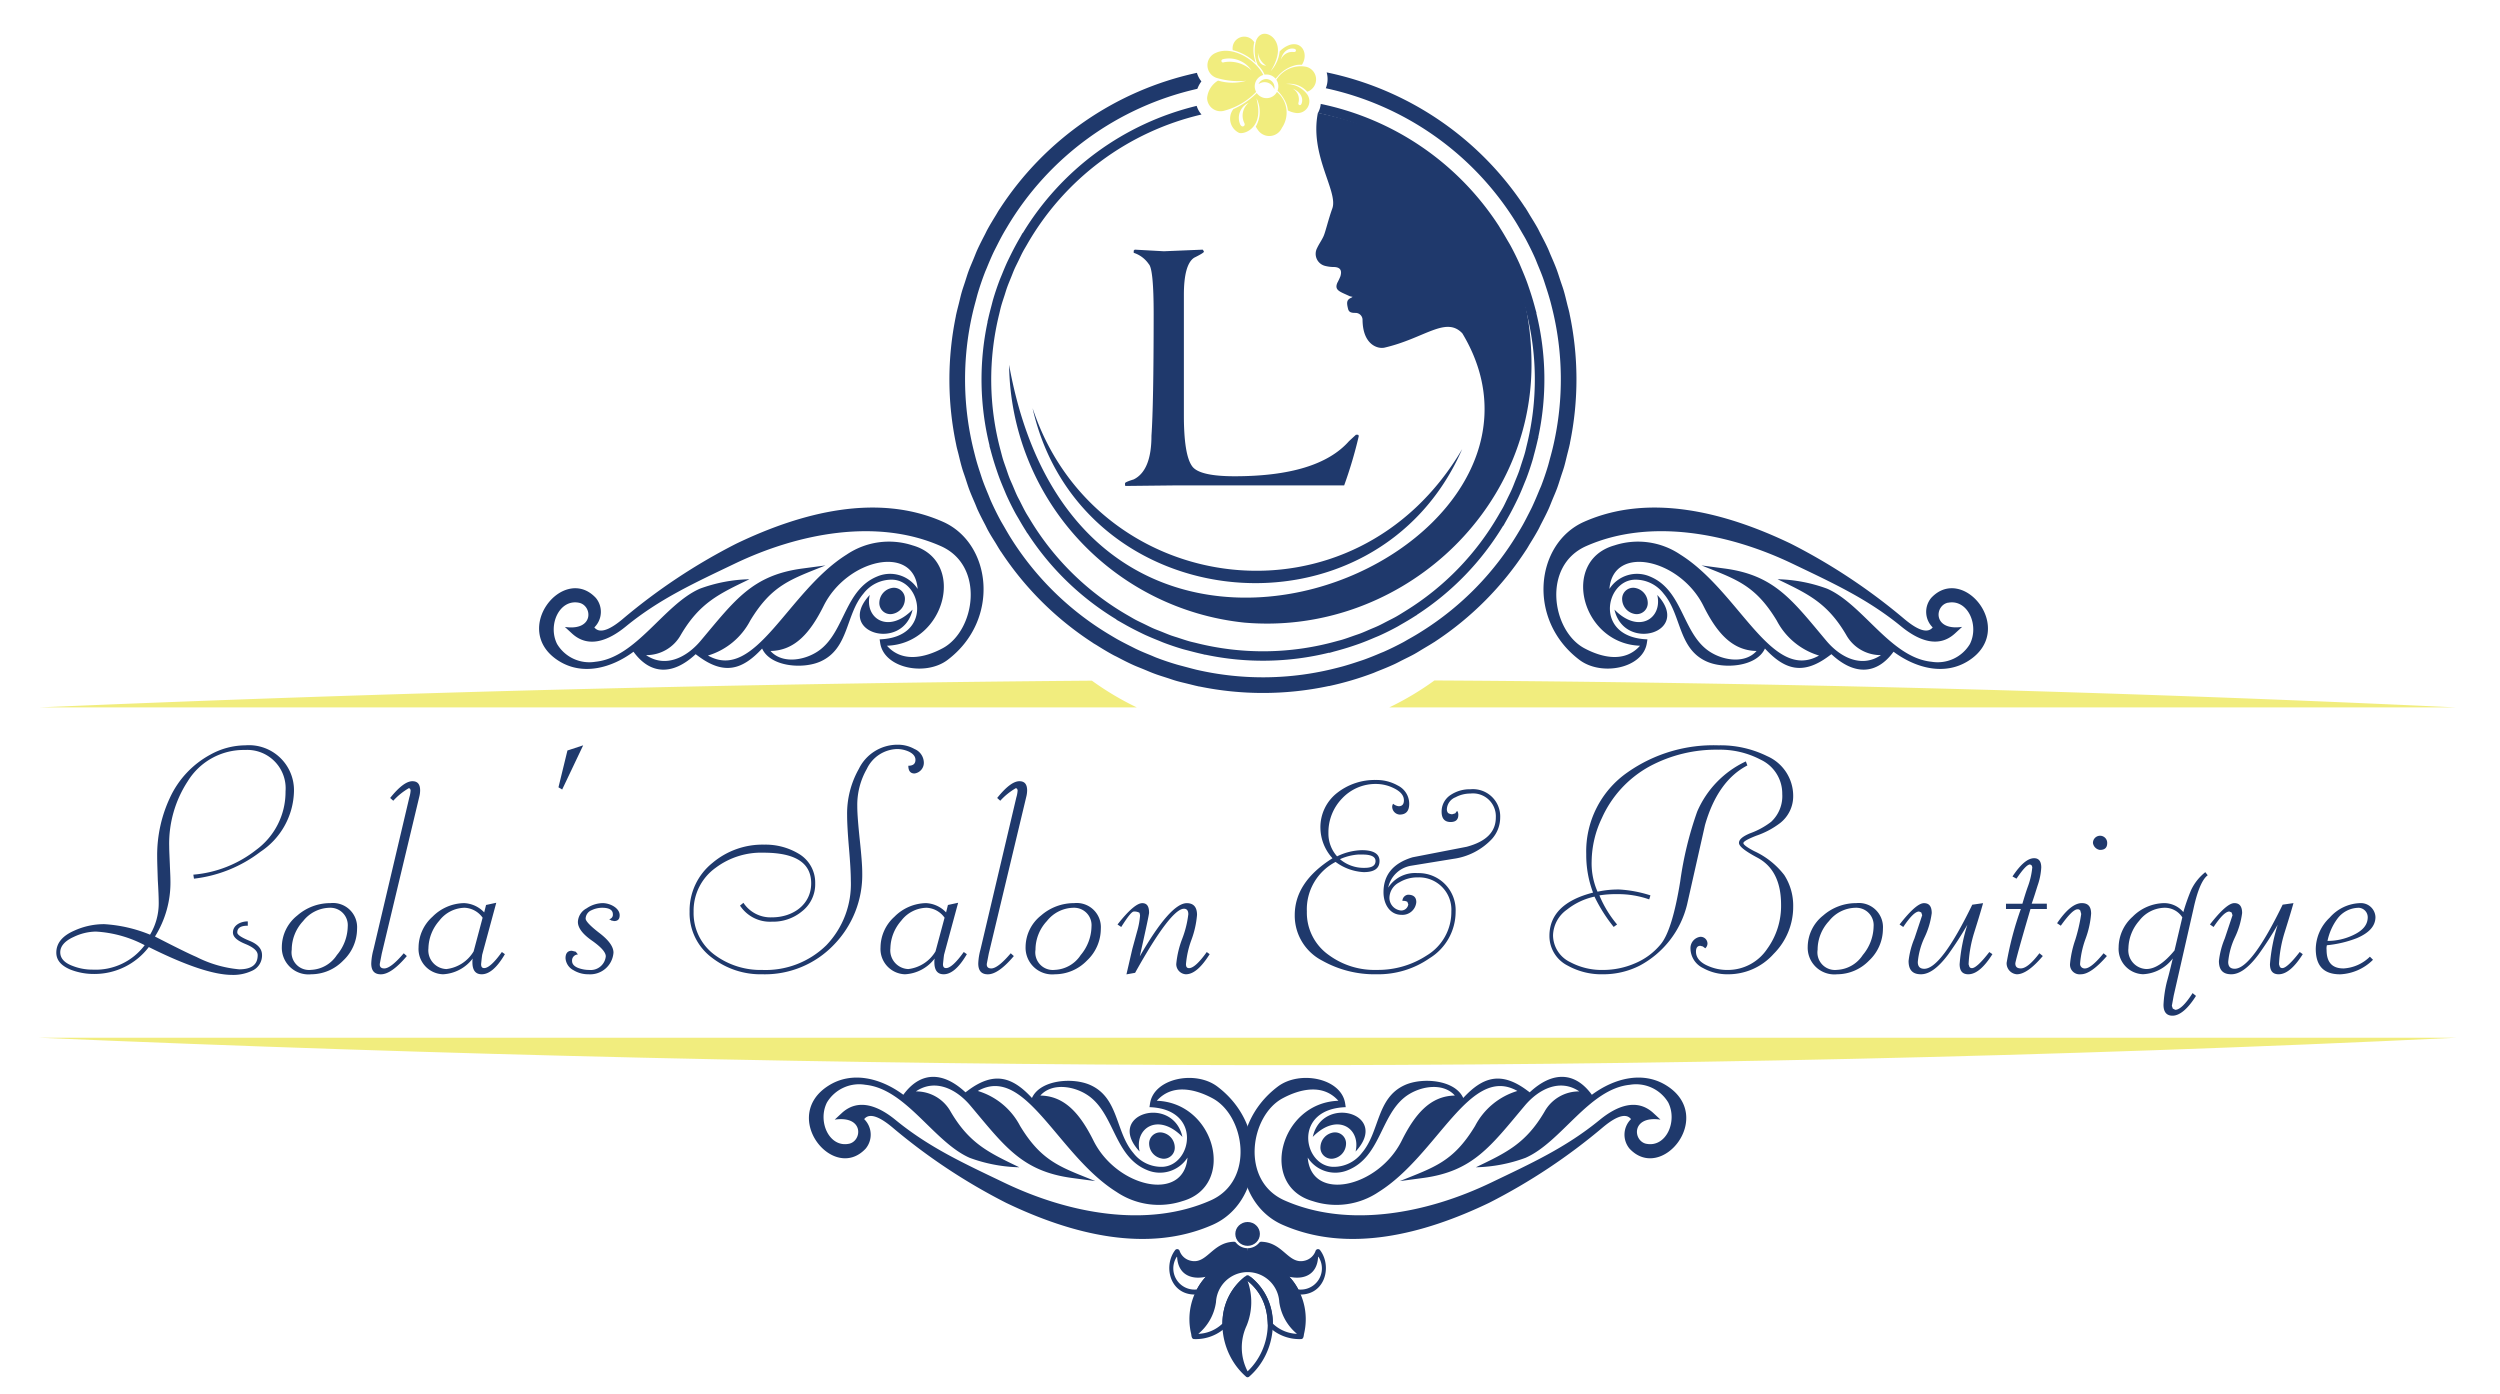 <svg id="Layer_1" data-name="Layer 1" xmlns="http://www.w3.org/2000/svg" viewBox="0 0 226.25 126.172">
  <title>Lolas Logo Color</title>
  <g>
    <g>
      <path d="M176.3,54.548c1.77-.35,2.843,2.017,1.975,3.739a3.4,3.4,0,0,1-3.483,1.6c-3.693-.375-6.176-5.179-9.433-6.609a13.825,13.825,0,0,0-4.493-.857c2.745,1.319,4.509,2.13,6.211,5.028a3.554,3.554,0,0,0,3.151,1.838c-1.736,1.18-3.66.232-4.941-1.293-3.094-3.684-4.675-5.933-9.2-6.542l-2.1-.282c3.113,1.261,4.841,1.739,6.813,5a6.38,6.38,0,0,0,3.822,3.157c-4.308,2.438-7.211-5.794-12.545-9.132a6.846,6.846,0,0,0-5.97-.837c-4.9,1.383-3,8.9,2.316,9.081-1.344,1.522-3.37,1.122-5.044.225-2.937-1.573-3.859-7.457.17-9.241,5.772-2.557,12.9-1.176,18.688,1.6,3.6,1.729,6.751,3.156,9.829,5.675,1.5,1.226,3.338,2.026,4.859.629l.648-.595c-2.677.393-2.5-1.946-1.277-2.189ZM147.92,53.2a1,1,0,0,0-1.114,1.073,1.381,1.381,0,0,0,1.2,1.3,1,1,0,0,0,1.114-1.072,1.382,1.382,0,0,0-1.2-1.3Zm2.062.642c.5,2.112-1.67,3.581-3.874,1.327.879,3.879,7.055,2.08,3.874-1.327Zm24.928,2.937c-.616.777-1.914-.224-2.505-.708A53.54,53.54,0,0,0,162.062,49.2c-5.94-2.851-12.776-4.6-18.7-1.979-4.424,1.96-5.2,8.889-.421,12.5,1.994,1.509,5.754.763,6.1-1.527l.051-.333c-4.815-.164-3.852-5.314-1.156-5.4a3.2,3.2,0,0,1,2.619,1.259c1.636,1.916,1.293,4.974,3.89,6.143,1.581.712,4.534.485,5.282-1.171,1.76,1.905,3.41,2.44,5.761.7l.255-.188c2.078,1.941,4.111,1.861,5.623-.223,2.02,1.5,4.624,2.184,6.767.83,4.421-2.793-.442-8.826-3.359-5.7a1.975,1.975,0,0,0,.128,2.662ZM158.97,58.913c-2.213-.034-3.605-1.658-4.809-4.081-2.115-4.25-8.176-5.615-8.509-1.533a2.963,2.963,0,0,1,3.676-1.122c2.869,1.184,2.913,4.819,5.081,6.566C155.652,59.745,157.854,60.172,158.97,58.913Z" fill="#1f396c" fill-rule="evenodd"/>
      <g>
        <path d="M112.629,56.348c13.7,1.181,25.972-9.689,25.972-23.333,0-12.784-8.651-20.663-19.332-22.8-.77,3.832,1.862,7.114,1.306,8.649-.344.949-.615,2.107-.788,2.5-.166.375-.418.713-.589,1.086a1.123,1.123,0,0,0,.728,1.615,3.268,3.268,0,0,0,.8.1c.569.018.74.3.58.841a5.74,5.74,0,0,1-.276.587c-.293.687.241.8,1.107,1.207a1.493,1.493,0,0,0,.275.063,1,1,0,0,1-.106.073c-.439.192-.452.426-.308,1.01.07.284.242.377.677.372a.632.632,0,0,1,.635.621c.017,2.276,1.393,2.659,1.986,2.522,3.6-.832,5.553-2.879,7.046-1.293,12.127,20.151-34.252,40.493-41.019,2.848A23.749,23.749,0,0,0,112.629,56.348ZM93.638,37.479c5.952,16.687,28.933,19.769,38.692,3.163-7.835,17.9-34.535,15.429-38.883-3.7C93.584,37.331,93.593,37.357,93.638,37.479Z" fill="#1f396c"/>
        <g>
          <path d="M135.608,20.412l.012-.008c.053.081.1.167.149.248.21.328.407.665.6,1,.11.192.229.38.334.574q.414.764.775,1.558c.091.2.17.4.255.6.155.364.305.729.443,1.1.082.221.156.443.231.665q.186.547.348,1.1c.063.218.124.435.181.654.038.144.084.285.119.43l-.017.007a25,25,0,0,1,.178,11.211l.012,0c-.017.082-.043.16-.06.241-.1.442-.209.88-.329,1.317-.043.156-.078.316-.124.471q-.255.86-.572,1.7c-.062.166-.134.327-.2.492-.162.407-.331.811-.515,1.21-.088.19-.181.377-.273.564q-.273.556-.573,1.1c-.1.18-.2.359-.3.536-.08.136-.151.276-.233.412l-.018-.007a25.014,25.014,0,0,1-7.8,8.054l.007.01c-.066.043-.136.079-.2.122-.4.257-.811.5-1.227.736-.12.068-.237.142-.357.208q-.8.437-1.639.815c-.131.059-.264.11-.4.167-.436.189-.877.369-1.325.534-.169.062-.34.119-.51.177q-.635.219-1.284.4c-.166.047-.332.094-.5.138s-.333.1-.5.139l-.009-.02a25.013,25.013,0,0,1-11.209.179l0,.013c-.09-.019-.177-.047-.266-.067-.407-.089-.81-.194-1.213-.3-.188-.051-.379-.094-.565-.149q-.848-.251-1.681-.565c-.177-.066-.349-.143-.524-.213-.4-.159-.792-.324-1.182-.5-.192-.088-.38-.182-.569-.275q-.558-.274-1.105-.576c-.174-.1-.347-.194-.519-.294-.14-.082-.284-.155-.423-.24l.008-.019a25,25,0,0,1-8.051-7.8l-.012.008c-.052-.079-.094-.162-.145-.242-.215-.336-.417-.68-.616-1.027-.106-.185-.22-.366-.321-.552q-.415-.766-.777-1.562c-.091-.2-.169-.4-.255-.6-.154-.363-.305-.728-.443-1.1-.082-.221-.156-.443-.232-.666q-.186-.548-.348-1.1c-.062-.216-.123-.433-.18-.65-.038-.145-.084-.287-.12-.433l.017-.007a25,25,0,0,1-.177-11.211l-.013,0c.018-.087.045-.17.064-.257.091-.414.2-.824.308-1.233.05-.184.092-.371.146-.553q.25-.844.562-1.672c.072-.193.155-.38.232-.57.152-.379.309-.755.48-1.128.1-.208.2-.411.3-.616q.26-.527.544-1.044c.107-.194.215-.386.327-.577.077-.13.144-.265.223-.394l.018.007A25.379,25.379,0,0,1,108.3,9.581a2.05,2.05,0,0,0,.437.782,24.655,24.655,0,0,0-15.8,11.783c-.12.21-.249.417-.362.63-.146.274-.276.559-.412.839-.122.253-.253.5-.366.759s-.2.5-.305.754c-.12.3-.247.594-.355.9-.081.225-.147.458-.221.686-.108.333-.222.663-.316,1-.065.234-.115.475-.173.713a24.7,24.7,0,0,0,.134,12.367c.067.247.126.5.2.742.086.284.191.563.288.844s.186.562.292.836c.091.237.2.469.3.7.132.311.258.626.4.93.091.194.2.382.294.573.169.335.335.673.519,1,.1.172.208.339.31.509a24.7,24.7,0,0,0,8.969,8.8c.2.114.4.236.6.344.278.149.567.28.852.419.249.121.5.249.748.361s.5.2.749.3c.3.121.6.249.9.358.213.076.432.138.647.209.346.113.691.232,1.042.329.192.054.391.093.585.142a24.7,24.7,0,0,0,12.718-.165c.163-.046.328-.083.49-.132.357-.108.709-.237,1.062-.362.207-.073.417-.138.621-.217.307-.118.607-.255.91-.386.242-.1.488-.2.725-.313.273-.129.539-.275.809-.414s.516-.257.767-.4c.284-.16.56-.339.84-.511a24.7,24.7,0,0,0,8.436-8.695c.132-.23.272-.456.4-.689.139-.261.262-.531.392-.8s.266-.53.385-.8c.105-.238.2-.484.294-.726.124-.307.254-.611.366-.922.078-.217.141-.44.213-.66.111-.341.228-.681.324-1.026.062-.221.108-.448.164-.672a24.7,24.7,0,0,0-.079-12.233c-.082-.311-.158-.625-.251-.931-.069-.227-.154-.449-.23-.674-.114-.337-.224-.677-.352-1.008-.068-.177-.15-.35-.223-.526-.154-.372-.307-.744-.478-1.107-.059-.125-.129-.247-.19-.371-.2-.4-.4-.808-.623-1.2-.035-.062-.075-.121-.111-.182a24.615,24.615,0,0,0-16.363-11.836,2.157,2.157,0,0,0,.257-.827,25.347,25.347,0,0,1,16.091,11Z" fill="#1f396c"/>
          <path d="M89.43,48.027c-.1-.177-.181-.362-.275-.541-.223-.426-.448-.852-.648-1.286-.1-.209-.177-.427-.268-.639-.177-.412-.359-.822-.516-1.239-.133-.355-.244-.72-.363-1.081-.093-.283-.2-.563-.283-.848-.127-.43-.23-.871-.337-1.309-.055-.224-.121-.446-.17-.671-.007-.032-.017-.062-.024-.094l.006,0a28.518,28.518,0,0,1-.039-11.741l-.008,0c.008-.038.02-.075.028-.112.072-.34.164-.675.248-1.013s.156-.669.251-1,.2-.62.3-.93c.111-.34.212-.684.336-1.018.136-.369.3-.731.448-1.095.11-.263.208-.531.325-.79.216-.477.458-.944.7-1.41.071-.136.133-.278.207-.413.25-.46.525-.909.8-1.357.083-.134.157-.274.242-.406.019-.03.035-.061.054-.091l.007,0A28.43,28.43,0,0,1,108.321,6.591a2.174,2.174,0,0,0,.406.774,2.781,2.781,0,0,0-.366.673A26.922,26.922,0,0,0,91.142,20.549c-.122.205-.246.41-.362.617-.207.369-.4.747-.591,1.126-.1.2-.21.407-.307.614-.2.431-.386.871-.566,1.314-.065.162-.14.32-.2.483q-.336.878-.61,1.786c-.069.228-.124.459-.187.688-.109.4-.216.8-.307,1.2a26.707,26.707,0,0,0,.154,12.559c.062.245.123.491.191.734.109.388.233.773.36,1.157.078.236.151.474.236.706.15.413.318.821.489,1.228.081.194.153.392.239.583.252.563.526,1.12.819,1.669.124.233.262.457.393.685.192.336.385.671.592,1a26.729,26.729,0,0,0,9.03,8.8c.2.119.4.24.6.353.369.207.747.4,1.127.592.207.1.412.212.621.31.417.2.845.374,1.274.548.176.071.349.153.526.22q.87.333,1.771.6c.243.074.49.133.735.2.382.1.765.207,1.154.3a26.725,26.725,0,0,0,12.648-.171c.2-.051.4-.1.6-.157.443-.124.883-.264,1.321-.411.184-.062.371-.119.554-.185.5-.181,1-.382,1.494-.595.107-.046.218-.085.325-.133.586-.261,1.163-.546,1.733-.851.174-.093.342-.2.514-.294.4-.223.79-.452,1.177-.7a26.681,26.681,0,0,0,8.76-9c.122-.2.245-.408.361-.615.208-.371.4-.75.594-1.131.1-.2.208-.4.3-.609.2-.436.391-.882.573-1.33.063-.156.135-.309.2-.466q.337-.882.612-1.794c.066-.217.118-.437.178-.656.113-.41.223-.821.317-1.239a26.711,26.711,0,0,0-.154-12.54c-.063-.251-.125-.5-.2-.75-.107-.378-.228-.753-.351-1.127-.082-.247-.158-.5-.246-.739-.141-.389-.3-.772-.46-1.155-.091-.218-.172-.441-.269-.656-.249-.556-.52-1.1-.808-1.646-.137-.257-.289-.5-.434-.757-.178-.309-.355-.619-.546-.923A26.923,26.923,0,0,0,119.986,7.986a2.225,2.225,0,0,0,.076-1.435,28.375,28.375,0,0,1,17.958,12.225l.006-.008c.026.04.048.082.074.122.136.209.257.427.387.639.231.376.466.75.677,1.133.088.16.163.327.248.488.233.443.467.886.674,1.338.087.19.16.387.243.579.187.431.377.861.541,1.3.127.337.231.683.345,1.026.1.3.211.6.3.9.122.412.219.833.322,1.253.06.244.132.485.185.73.007.031.016.06.023.091l-.006,0a28.519,28.519,0,0,1,.039,11.741l.008,0c-.008.04-.02.078-.029.118-.068.321-.156.638-.235.958-.087.351-.165.7-.265,1.05-.084.292-.189.579-.283.869-.117.36-.225.724-.355,1.077s-.283.7-.427,1.044c-.116.28-.221.565-.346.84-.209.461-.444.913-.679,1.365-.079.151-.148.308-.229.458-.246.453-.517.9-.79,1.337-.087.14-.164.286-.253.425-.019.029-.034.06-.054.09l-.007,0a28.523,28.523,0,0,1-8.273,8.33l.006,0c-.032.021-.065.038-.1.059-.311.2-.635.387-.954.578-.272.162-.539.335-.815.487-.347.192-.707.363-1.063.541-.254.127-.5.265-.761.383-.5.231-1.013.438-1.528.641-.117.046-.231.1-.348.145a28.157,28.157,0,0,1-4.034,1.189l0-.009a28.521,28.521,0,0,1-11.739.04l0,.009c-.044-.009-.087-.023-.131-.032-.278-.059-.552-.136-.828-.2-.393-.1-.789-.184-1.175-.3-.249-.072-.492-.162-.74-.241-.4-.129-.808-.251-1.2-.4-.33-.122-.653-.266-.979-.4-.3-.124-.606-.237-.9-.371-.5-.225-.984-.476-1.47-.731-.115-.06-.234-.112-.348-.174-.51-.277-1.009-.579-1.5-.889-.083-.052-.171-.1-.253-.151-.033-.021-.068-.039-.1-.06l0-.008a28.518,28.518,0,0,1-8.328-8.273l-.006.007c-.025-.039-.046-.079-.071-.118-.144-.221-.273-.452-.411-.677C89.862,48.759,89.634,48.4,89.43,48.027Z" fill="#1f396c"/>
        </g>
        <path d="M110.05,4.777h0c1.476-.672,3.629.649,4.279,2.007a1.071,1.071,0,0,0-.648,1.535A6.212,6.212,0,0,1,110.859,10a1.216,1.216,0,0,1-1.615-1.134,2.056,2.056,0,0,1,.991-1.573,4.524,4.524,0,0,0,2.551.017,6.921,6.921,0,0,1-2.593-.233,1.207,1.207,0,0,1-.143-2.3Zm3.842,2.847h0a.912.912,0,0,1,1.426.457.751.751,0,0,0-1.426-.457Zm-.046-2.859c-.016.642.151,1.154.744,1.177a1.644,1.644,0,0,1-.744-1.177Zm-.581,1.61h0a2.448,2.448,0,0,0-2.587-1.02c-.111.035-.19.133-.11.247.038.055.126.067.226.027a2.9,2.9,0,0,1,2.472.745Zm2.637-.938h0a1.117,1.117,0,0,1,1.154-.734c.106.016.189-.016.213-.077.051-.129-.05-.195-.163-.217-.553-.107-1.053.328-1.2,1.028Zm1.07,2.574h0a1.117,1.117,0,0,1,.544,1.255c-.032.1-.014.19.043.224.119.07.2-.018.239-.129.192-.528-.159-1.09-.826-1.35ZM113.011,9.3a1.49,1.49,0,0,0-.766,1.977c.079.135.205.233.346.111.068-.058.07-.177,0-.3a1.5,1.5,0,0,1,.416-1.784Zm2.426-2.176h0l.161-.172a3.1,3.1,0,0,1,1.693-1.061,2.022,2.022,0,0,1,.53-.028c.6-.892.085-2.145-1.083-1.807a2.3,2.3,0,0,0-.929.6A3.12,3.12,0,0,1,115,6.436c.527-.848.993-2.029.318-2.908-.383-.5-1.213-.781-1.618.088a3.171,3.171,0,0,0,.129,2.27,2.688,2.688,0,0,1,.616.873,1.094,1.094,0,0,1,.359,0,1.065,1.065,0,0,1,.633.363Zm-1.7,1.293h0a7.112,7.112,0,0,1-2.122,1.461,1.423,1.423,0,0,0,.534,2.152c.545.133,2.007-.483,1.683-2.517-.034-.208-.078-.414-.121-.621a2.68,2.68,0,0,1-.063,2.564,2.291,2.291,0,0,0,.178.287,1.249,1.249,0,0,0,2.187-.174,2.444,2.444,0,0,0-.449-3.252,1.07,1.07,0,0,1-1.827.1Zm1.773-1.195h0a2.591,2.591,0,0,1,2.722-1.172,1.176,1.176,0,0,1,.075,2.25,2.16,2.16,0,0,0-1.947-.694,2.318,2.318,0,0,1,1.919.905,1.073,1.073,0,0,1-1.036,1.707,2.315,2.315,0,0,1-.694-.226,2.244,2.244,0,0,0-.159-.66,3.539,3.539,0,0,0-.776-1.121,1.1,1.1,0,0,0,.06-.213,1.059,1.059,0,0,0-.164-.775Zm-1.86-1.513a4.778,4.778,0,0,1-.127-.473,3.13,3.13,0,0,1-.01-1.426l-.057-.062a1.056,1.056,0,0,0-1.894.792A4.483,4.483,0,0,1,113.651,5.708Z" fill="#f1ed7e" fill-rule="evenodd"/>
      </g>
      <g>
        <path d="M3.548,64.02Q51.181,61.983,98.816,61.6a26.418,26.418,0,0,0,4.059,2.418Zm126.27-2.439q46.225.27,92.451,2.439H125.73A26.572,26.572,0,0,0,129.817,61.581Z" fill="#f1ed7e" fill-rule="evenodd"/>
        <path d="M3.548,93.917c72.907,3.119,145.814,3.489,218.721,0Z" fill="#f1ed7e" fill-rule="evenodd"/>
      </g>
      <path d="M52.394,54.548c-1.77-.351-2.843,2.017-1.975,3.739a3.4,3.4,0,0,0,3.483,1.6c3.693-.375,6.176-5.179,9.433-6.609a13.82,13.82,0,0,1,4.492-.857c-2.744,1.319-4.508,2.13-6.21,5.028a3.558,3.558,0,0,1-3.152,1.839c1.736,1.179,3.661.231,4.941-1.294,3.1-3.684,4.674-5.933,9.2-6.542l2.1-.282c-3.112,1.261-4.842,1.739-6.813,5a6.378,6.378,0,0,1-3.822,3.156c4.308,2.439,7.211-5.794,12.545-9.132a6.847,6.847,0,0,1,5.97-.837c4.9,1.384,3,8.9-2.315,9.082,1.344,1.521,3.37,1.122,5.044.225,2.938-1.573,3.86-7.457-.17-9.241-5.773-2.557-12.9-1.175-18.688,1.606-3.6,1.729-6.751,3.156-9.829,5.675-1.5,1.227-3.337,2.026-4.86.629l-.648-.595c2.677.393,2.5-1.947,1.277-2.189ZM80.778,53.2a1,1,0,0,1,1.115,1.073,1.381,1.381,0,0,1-1.2,1.3A1,1,0,0,1,79.583,54.5a1.382,1.382,0,0,1,1.2-1.3Zm-2.063.642c-.5,2.112,1.67,3.581,3.875,1.327-.879,3.879-7.056,2.08-3.875-1.327ZM53.788,56.781c.616.777,1.915-.224,2.506-.708A53.515,53.515,0,0,1,66.637,49.2c5.94-2.851,12.775-4.6,18.7-1.979,4.424,1.96,5.2,8.889.421,12.5-1.994,1.509-5.755.763-6.1-1.527l-.051-.333c4.814-.164,3.851-5.314,1.156-5.4a3.2,3.2,0,0,0-2.619,1.259c-1.636,1.916-1.293,4.975-3.89,6.144-1.58.712-4.534.485-5.282-1.171-1.76,1.905-3.41,2.439-5.761.7l-.255-.188c-2.079,1.941-4.111,1.861-5.624-.223-2.02,1.5-4.624,2.183-6.767.829-4.421-2.793.443-8.826,3.358-5.7a1.973,1.973,0,0,1-.128,2.662Zm15.941,2.132c2.212-.034,3.605-1.658,4.81-4.081,2.114-4.25,8.175-5.615,8.509-1.533a2.963,2.963,0,0,0-3.676-1.122C76.5,53.361,76.459,57,74.292,58.743,73.046,59.745,70.846,60.171,69.729,58.913Z" fill="#1f396c" fill-rule="evenodd"/>
      <g>
        <path d="M76.814,103.513c-1.77.351-2.843-2.016-1.975-3.739a3.4,3.4,0,0,1,3.483-1.6c3.693.375,6.176,5.179,9.433,6.609a13.813,13.813,0,0,0,4.493.856c-2.744-1.319-4.508-2.13-6.21-5.027a3.557,3.557,0,0,0-3.152-1.839c1.736-1.179,3.66-.232,4.941,1.294,3.1,3.684,4.674,5.932,9.2,6.541l2.1.282c-3.112-1.261-4.841-1.739-6.813-5a6.377,6.377,0,0,0-3.822-3.157c4.308-2.439,7.211,5.794,12.545,9.132a6.848,6.848,0,0,0,5.97.837c4.9-1.383,3-8.9-2.316-9.082,1.343-1.521,3.37-1.122,5.044-.225,2.938,1.573,3.859,7.457-.17,9.241-5.772,2.557-12.9,1.175-18.689-1.606-3.6-1.729-6.751-3.156-9.829-5.674-1.5-1.228-3.337-2.026-4.86-.629l-.648.6c2.677-.393,2.5,1.946,1.277,2.188ZM105.2,104.86a1,1,0,0,0,1.115-1.072,1.382,1.382,0,0,0-1.2-1.3A1,1,0,0,0,104,103.556a1.382,1.382,0,0,0,1.2,1.3Zm-2.062-.642c-.5-2.112,1.67-3.581,3.874-1.327-.879-3.879-7.055-2.08-3.874,1.327ZM78.208,101.28c.616-.777,1.915.224,2.506.708a53.549,53.549,0,0,0,10.343,6.871c5.94,2.851,12.776,4.6,18.7,1.979,4.424-1.959,5.2-8.888.421-12.5-1.994-1.509-5.755-.763-6.1,1.527l-.051.333c4.814.164,3.851,5.314,1.156,5.4a3.2,3.2,0,0,1-2.619-1.259c-1.636-1.916-1.293-4.975-3.889-6.143-1.581-.711-4.535-.485-5.283,1.171-1.76-1.905-3.41-2.439-5.761-.7l-.255.189c-2.079-1.942-4.111-1.862-5.624.222-2.02-1.5-4.625-2.182-6.767-.829-4.421,2.793.443,8.826,3.359,5.7a1.974,1.974,0,0,0-.129-2.662ZM94.15,99.148c2.213.034,3.605,1.658,4.81,4.08,2.114,4.25,8.175,5.615,8.509,1.533a2.963,2.963,0,0,1-3.676,1.122c-2.869-1.184-2.913-4.819-5.081-6.565C97.468,98.316,95.266,97.889,94.15,99.148Z" fill="#1f396c" fill-rule="evenodd"/>
        <path d="M149,103.513c1.77.351,2.843-2.016,1.975-3.739a3.4,3.4,0,0,0-3.483-1.6c-3.693.375-6.176,5.179-9.433,6.609a13.811,13.811,0,0,1-4.493.856c2.744-1.319,4.508-2.13,6.21-5.027a3.557,3.557,0,0,1,3.152-1.839c-1.736-1.179-3.66-.232-4.941,1.294-3.095,3.684-4.674,5.932-9.2,6.541l-2.1.282c3.112-1.261,4.841-1.739,6.813-5a6.377,6.377,0,0,1,3.822-3.157c-4.308-2.439-7.211,5.794-12.545,9.132a6.847,6.847,0,0,1-5.97.837c-4.9-1.383-3-8.9,2.315-9.082-1.344-1.521-3.369-1.122-5.044-.225-2.938,1.573-3.859,7.457.17,9.241,5.772,2.557,12.9,1.175,18.689-1.606,3.6-1.729,6.751-3.156,9.829-5.674,1.5-1.228,3.337-2.026,4.86-.629l.648.6c-2.677-.393-2.5,1.946-1.277,2.188Zm-28.384,1.346a1,1,0,0,1-1.115-1.072,1.383,1.383,0,0,1,1.2-1.3,1,1,0,0,1,1.114,1.073,1.382,1.382,0,0,1-1.2,1.3Zm2.063-.642c.5-2.112-1.67-3.581-3.874-1.327.878-3.879,7.055-2.08,3.874,1.327Zm24.928-2.937c-.616-.777-1.915.224-2.506.708a53.561,53.561,0,0,1-10.343,6.871c-5.94,2.851-12.776,4.6-18.7,1.979-4.424-1.959-5.2-8.888-.421-12.5,1.994-1.509,5.755-.763,6.1,1.527l.051.333c-4.814.164-3.851,5.314-1.156,5.4a3.2,3.2,0,0,0,2.619-1.259c1.637-1.916,1.293-4.975,3.89-6.143,1.581-.711,4.534-.485,5.282,1.171,1.76-1.905,3.41-2.439,5.761-.7l.255.189c2.078-1.942,4.111-1.862,5.624.222,2.02-1.5,4.624-2.182,6.767-.829,4.421,2.793-.443,8.826-3.359,5.7a1.974,1.974,0,0,1,.129-2.662Zm-15.941-2.132c-2.213.034-3.605,1.658-4.81,4.08-2.114,4.25-8.175,5.615-8.508,1.533a2.962,2.962,0,0,0,3.675,1.122c2.869-1.184,2.913-4.819,5.081-6.565C128.349,98.316,130.55,97.889,131.667,99.148Z" fill="#1f396c" fill-rule="evenodd"/>
      </g>
      <g>
        <ellipse cx="112.908" cy="111.67" rx="1.112" ry="1.079" fill="#1f396c"/>
        <path d="M112.908,112.964a1.35,1.35,0,0,1-1.051-.5.231.231,0,0,0-.2-.086c-2,.063-2.44,2.127-3.967,1.7a1.369,1.369,0,0,1-.935-.877h0a.233.233,0,0,0-.415-.05c-1.143,1.527-.383,4.274,2.151,3.984h0a.232.232,0,0,0,.191-.145,5.358,5.358,0,0,1,4.023-2.8c.064,0,.13,0,.2,0v-.04h0v-1.189Zm-6.378.8c.089,1.6,1.288,2.072,2.592,1.787a5.085,5.085,0,0,0-.806,1.145,1.917,1.917,0,0,1-1.809-2.969Z" fill="#1f396c" fill-rule="evenodd"/>
        <path d="M112.753,115.471a5.365,5.365,0,0,0-.718.646c-2.232,2.413-1.679,6.368.719,8.46a.213.213,0,0,0,.307,0c2.4-2.092,2.951-6.047.719-8.46a5.388,5.388,0,0,0-.718-.646.237.237,0,0,0-.311,0Zm.155,8.634a4.681,4.681,0,0,1-.089-4.131,5.659,5.659,0,0,0,.089-4.051C115.494,118,115.177,121.967,112.908,124.105Z" fill="#1f396c" fill-rule="evenodd"/>
        <path d="M110.626,119.791a3.337,3.337,0,0,1-2.179.922,4.543,4.543,0,0,0,1.6-2.861,2.868,2.868,0,0,1,5.729,0,4.54,4.54,0,0,0,1.6,2.861,3.335,3.335,0,0,1-2.179-.922,5.351,5.351,0,0,0-2.051-4.262c0,.273-.462.273-.462,0a5.349,5.349,0,0,0-2.05,4.262Zm2.215-6.08a5.694,5.694,0,0,0-5.039,7.011c.03.182.033.477.288.466h0a3.964,3.964,0,0,0,2.933-1.157.214.214,0,0,0,.062-.155h0a4.92,4.92,0,0,1,1.822-3.951c2.1,1.686,1.7,3.9,1.884,4.106a3.965,3.965,0,0,0,2.933,1.157h0c.255.012.258-.284.289-.466a5.7,5.7,0,0,0-5.045-7.011A.331.331,0,0,0,112.841,113.711Z" fill="#1f396c" fill-rule="evenodd"/>
        <path d="M112.908,112.964a1.35,1.35,0,0,0,1.051-.5h0a.231.231,0,0,1,.2-.086c2,.063,2.44,2.127,3.967,1.7a1.368,1.368,0,0,0,.935-.877h0a.233.233,0,0,1,.415-.05c1.143,1.527.383,4.274-2.151,3.984h0a.232.232,0,0,1-.191-.145,4.732,4.732,0,0,0-1.639-1.864,6.335,6.335,0,0,0-2.383-.934q-.1,0-.2,0v-.04h0l-.213-.261.213-.928Zm6.379.8c-.09,1.6-1.287,2.072-2.592,1.787a5.123,5.123,0,0,1,.806,1.145,1.917,1.917,0,0,0,1.809-2.969Z" fill="#1f396c" fill-rule="evenodd"/>
      </g>
    </g>
    <path d="M102.695,22.593l2.637.146,3.516-.146.1.146v.049q0,.1-.879.537-.928.611-.928,3.369V37.583q0,3.552.732,4.59.623.928,3.858.928,7.544,0,10.352-3.174l.635-.586h.146c.064,0,.1.049.1.146a39.249,39.249,0,0,1-1.318,4.443H106.259l-4.395.049-.049-.049v-.2q.024-.11.781-.342,1.611-.793,1.611-3.955.195-2.747.2-10.986,0-4.1-.439-4.541a2.619,2.619,0,0,0-1.367-1.025v-.2Z" fill="#1f396c"/>
    <g>
      <path d="M23.573,77.084a12.175,12.175,0,0,1-6.02,2.436l-.056-.364a10.624,10.624,0,0,0,5.684-2.24,6.5,6.5,0,0,0,2.66-5.292,3.477,3.477,0,0,0-3.668-3.752,5.947,5.947,0,0,0-5.18,2.828,10.315,10.315,0,0,0-1.68,5.908c0,.336.028.868.056,1.568s.056,1.2.056,1.568a9.184,9.184,0,0,1-1.4,5.012c1.9.98,3.164,1.6,3.752,1.848a10.668,10.668,0,0,0,3.864,1.12c1.12,0,1.68-.42,1.68-1.288,0-.364-.364-.7-1.12-1.008s-1.12-.644-1.12-1.036c0-.644.672-1.008,1.344-1.008v.392c-.644,0-.952.2-.952.616,0,.2.364.448,1.12.756s1.12.728,1.12,1.288a1.509,1.509,0,0,1-.924,1.428A3.939,3.939,0,0,1,21,88.228c-1.652,0-4.172-.84-7.532-2.52a6.187,6.187,0,0,1-4.928,2.436,5.8,5.8,0,0,1-2.156-.392c-.868-.364-1.288-.868-1.288-1.54,0-.84.532-1.512,1.624-1.988a6.5,6.5,0,0,1,2.716-.588,12.932,12.932,0,0,1,4.144.952,5.517,5.517,0,0,0,.784-2.884c0-.448-.028-1.148-.084-2.072-.028-.924-.056-1.624-.056-2.1a12.245,12.245,0,0,1,1.148-5.32,8.468,8.468,0,0,1,3.668-3.92,6.608,6.608,0,0,1,3.164-.84,4.074,4.074,0,0,1,4.4,4.172A6.743,6.743,0,0,1,23.573,77.084Zm-14.9,7.224a4.8,4.8,0,0,0-1.988.476c-.812.364-1.232.84-1.232,1.4,0,.532.364.952,1.12,1.232a4.887,4.887,0,0,0,1.82.336,5.544,5.544,0,0,0,4.7-2.212A10.734,10.734,0,0,0,8.678,84.308Z" fill="#1f396c"/>
      <path d="M31.05,86.94a4.033,4.033,0,0,1-2.884,1.232,2.413,2.413,0,0,1-2.66-2.492,3.66,3.66,0,0,1,1.4-2.828,4.535,4.535,0,0,1,3-1.12,2.186,2.186,0,0,1,2.408,2.324A3.953,3.953,0,0,1,31.05,86.94Zm-1.176-4.788a3.125,3.125,0,0,0-2.436,1.2,3.807,3.807,0,0,0-1.036,2.6,1.588,1.588,0,0,0,1.764,1.82,2.938,2.938,0,0,0,2.324-1.344,4.12,4.12,0,0,0,.98-2.576A1.574,1.574,0,0,0,29.873,82.152Z" fill="#1f396c"/>
      <path d="M37.966,72.016,34.55,86.3l-.168.868c-.056.308.084.476.392.476.392,0,.98-.448,1.764-1.372l.28.252c-.924,1.092-1.708,1.652-2.352,1.652-.588,0-.868-.336-.868-.98a5.549,5.549,0,0,1,.2-1.26l3.248-13.776a2.7,2.7,0,0,0,.112-.588v-.084a.1.1,0,0,1-.028-.084l-.112-.084a5.84,5.84,0,0,0-1.428,1.148l-.28-.252Q36.523,70.7,37.322,70.7c.476,0,.7.28.7.84A2.482,2.482,0,0,1,37.966,72.016Z" fill="#1f396c"/>
      <path d="M45.693,86.352c-.7,1.2-1.4,1.82-2.1,1.82q-.84,0-.84-1.092a1.371,1.371,0,0,1,.028-.336,3.6,3.6,0,0,1-2.688,1.428,2.289,2.289,0,0,1-2.212-2.436,3.762,3.762,0,0,1,1.26-2.772A4.12,4.12,0,0,1,42,81.732a2.659,2.659,0,0,1,1.82.84l.168-.672.924-.2-1.26,4.648c-.028.084-.056.392-.112.9,0,.252.084.364.28.364.364,0,.9-.476,1.6-1.456Zm-2.016-3.3a2.112,2.112,0,0,0-1.624-.9,2.957,2.957,0,0,0-2.3,1.176,3.9,3.9,0,0,0-.98,2.492A1.694,1.694,0,0,0,40.4,87.7a3.321,3.321,0,0,0,2.464-1.6Z" fill="#1f396c"/>
      <path d="M52.777,67.452l-1.9,4-.336-.2.812-3.332Z" fill="#1f396c"/>
      <path d="M55.576,83.356a.1.1,0,0,1-.084-.028h-.112l-.252-.14a.407.407,0,0,0,.336-.448c0-.392-.336-.588-.98-.588a2.267,2.267,0,0,0-.952.224.849.849,0,0,0-.532.756c0,.224.42.672,1.26,1.316s1.26,1.232,1.26,1.764a2.117,2.117,0,0,1-2.268,1.96,2.555,2.555,0,0,1-1.344-.364,1.328,1.328,0,0,1-.728-1.092c0-.448.2-.672.56-.672.028,0,.336.084.364.084l.2.252a.543.543,0,0,0-.532.588c0,.28.2.5.588.644a2.847,2.847,0,0,0,.952.168,1.373,1.373,0,0,0,1.512-1.232q0-.546-1.26-1.428T52.3,83.44a1.446,1.446,0,0,1,.784-1.232,2.645,2.645,0,0,1,1.456-.476c.672,0,1.54.448,1.54,1.092C56.08,83.188,55.912,83.356,55.576,83.356Z" fill="#1f396c"/>
      <path d="M82.764,70c-.364,0-.56-.224-.56-.7.42,0,.644-.168.644-.532,0-.308-.2-.56-.616-.756a2.624,2.624,0,0,0-1.008-.224,3.121,3.121,0,0,0-2.772,1.792,6.567,6.567,0,0,0-.868,3.388c0,.672.084,1.68.224,3.024.14,1.316.224,2.324.224,2.968a9.064,9.064,0,0,1-2.576,6.552,8.635,8.635,0,0,1-6.468,2.66,7.177,7.177,0,0,1-4.536-1.484,5.031,5.031,0,0,1-2.044-4.172,5.532,5.532,0,0,1,2.072-4.424,7.015,7.015,0,0,1,4.676-1.652,5.839,5.839,0,0,1,3.108.812,3.027,3.027,0,0,1,1.512,2.688A3.106,3.106,0,0,1,72.6,82.46a4.094,4.094,0,0,1-2.744.952,3.234,3.234,0,0,1-2.884-1.456l.308-.252a2.937,2.937,0,0,0,2.576,1.316c1.932,0,3.556-1.176,3.556-3.08,0-1.848-1.428-2.772-4.312-2.772a6.873,6.873,0,0,0-4.34,1.372,4.771,4.771,0,0,0-1.988,3.976,4.692,4.692,0,0,0,1.932,3.92,6.976,6.976,0,0,0,4.284,1.344,7.85,7.85,0,0,0,5.8-2.24A8.006,8.006,0,0,0,77,79.688q0-.966-.168-2.94c-.112-1.316-.168-2.324-.168-2.968a8.214,8.214,0,0,1,1.064-4.2,3.89,3.89,0,0,1,3.5-2.184,3.069,3.069,0,0,1,1.54.392,1.364,1.364,0,0,1,.84,1.232A.975.975,0,0,1,82.764,70Z" fill="#1f396c"/>
      <path d="M87.5,86.352c-.7,1.2-1.4,1.82-2.1,1.82q-.84,0-.84-1.092a1.371,1.371,0,0,1,.028-.336A3.6,3.6,0,0,1,81.9,88.172a2.289,2.289,0,0,1-2.212-2.436,3.762,3.762,0,0,1,1.26-2.772A4.12,4.12,0,0,1,83.8,81.732a2.659,2.659,0,0,1,1.82.84l.168-.672.924-.2-1.26,4.648c-.028.084-.056.392-.112.9,0,.252.084.364.28.364.364,0,.9-.476,1.6-1.456Zm-2.016-3.3a2.112,2.112,0,0,0-1.624-.9,2.957,2.957,0,0,0-2.3,1.176,3.9,3.9,0,0,0-.98,2.492A1.694,1.694,0,0,0,82.2,87.7a3.321,3.321,0,0,0,2.464-1.6Z" fill="#1f396c"/>
      <path d="M92.9,72.016,89.484,86.3l-.168.868c-.056.308.084.476.392.476.392,0,.98-.448,1.764-1.372l.28.252c-.924,1.092-1.708,1.652-2.352,1.652-.588,0-.868-.336-.868-.98a5.549,5.549,0,0,1,.2-1.26l3.248-13.776a2.7,2.7,0,0,0,.112-.588v-.084a.1.1,0,0,1-.028-.084l-.112-.084a5.84,5.84,0,0,0-1.428,1.148l-.28-.252Q91.458,70.7,92.256,70.7c.476,0,.7.28.7.84A2.482,2.482,0,0,1,92.9,72.016Z" fill="#1f396c"/>
      <path d="M98.36,86.94a4.033,4.033,0,0,1-2.884,1.232,2.413,2.413,0,0,1-2.66-2.492,3.66,3.66,0,0,1,1.4-2.828,4.535,4.535,0,0,1,3-1.12,2.186,2.186,0,0,1,2.408,2.324A3.953,3.953,0,0,1,98.36,86.94Zm-1.176-4.788a3.125,3.125,0,0,0-2.436,1.2,3.807,3.807,0,0,0-1.036,2.6,1.588,1.588,0,0,0,1.764,1.82A2.938,2.938,0,0,0,97.8,86.436a4.12,4.12,0,0,0,.98-2.576A1.574,1.574,0,0,0,97.184,82.152Z" fill="#1f396c"/>
      <path d="M109.475,86.352c-.756,1.2-1.456,1.82-2.156,1.82a.922.922,0,0,1-.868-.924,8.534,8.534,0,0,1,.532-2.268,9.137,9.137,0,0,0,.56-2.24c0-.336-.14-.5-.392-.5-.784,0-2.268,1.932-4.424,5.8l-.784.14.532-2.3.42-1.54a7.139,7.139,0,0,0,.28-1.484,1.389,1.389,0,0,0-.056-.252.959.959,0,0,0-.5-.112c-.2,0-.56.476-1.148,1.4l-.336-.224c1.008-1.288,1.764-1.932,2.24-1.932.42,0,.616.28.616.868q0,.21-.84,3.948c1.848-3.22,3.276-4.816,4.256-4.816.616,0,.924.364.924,1.064a8.475,8.475,0,0,1-.5,2.24,8.355,8.355,0,0,0-.5,2.212c0,.252.084.364.28.364.364,0,.9-.476,1.6-1.456Z" fill="#1f396c"/>
      <path d="M135.011,75.936a5.881,5.881,0,0,1-3.5,1.792l-3.78.616a2.535,2.535,0,0,0-2.1,1.988,2.892,2.892,0,0,1,2.66-1.316,3.353,3.353,0,0,1,3.443,3.5,4.937,4.937,0,0,1-2.352,4.2,8.135,8.135,0,0,1-4.788,1.456,9.675,9.675,0,0,1-4.928-1.232,4.58,4.58,0,0,1-2.492-4.116c0-2.016,1.147-3.724,3.416-5.152a4.16,4.16,0,0,1-1.092-2.716,3.938,3.938,0,0,1,1.54-3.22,5.507,5.507,0,0,1,3.472-1.148,3.888,3.888,0,0,1,1.988.5,1.845,1.845,0,0,1,1.036,1.652c0,.644-.28.98-.868.98a.723.723,0,0,1-.672-.672.5.5,0,0,1,.084-.308.959.959,0,0,0,.5.224c.308,0,.476-.168.476-.532,0-.448-.308-.812-.952-1.12a3.65,3.65,0,0,0-1.567-.364,4.15,4.15,0,0,0-3.08,1.316,4.4,4.4,0,0,0-1.232,3.108,3.08,3.08,0,0,0,.784,2.128,5.39,5.39,0,0,1,2.24-.56c1.063,0,1.6.336,1.6.98q0,1.008-1.428,1.008a4.669,4.669,0,0,1-2.548-.924,4.835,4.835,0,0,0-2.6,4.48,4.684,4.684,0,0,0,1.988,3.948,6.969,6.969,0,0,0,4.34,1.344,8.06,8.06,0,0,0,4.536-1.316,4.586,4.586,0,0,0,2.212-3.976,2.926,2.926,0,0,0-3.024-3.08,3.151,3.151,0,0,0-1.68.448,1.606,1.606,0,0,0-.9,1.4,1.156,1.156,0,0,0,1.035,1.148.643.643,0,0,0,.673-.56l-.085-.224a.729.729,0,0,0-.447-.084.575.575,0,0,1,.5-.56q.756,0,.756.672a1.258,1.258,0,0,1-1.344,1.148c-1.036,0-1.624-.952-1.624-2.044,0-1.568.868-2.632,2.632-3.164l4.9-.952c1.765-.476,2.633-1.344,2.633-2.66a2.069,2.069,0,0,0-2.3-2.156,2.814,2.814,0,0,0-1.345.336,1.223,1.223,0,0,0-.784,1.064.516.516,0,0,0,.112.364.756.756,0,0,0,.364.112l.28-.084.168-.224a.562.562,0,0,1,.111.364c0,.42-.224.644-.7.644-.532,0-.812-.308-.812-.924a1.79,1.79,0,0,1,.84-1.54,3.106,3.106,0,0,1,1.765-.5A2.47,2.47,0,0,1,135.767,74,2.906,2.906,0,0,1,135.011,75.936Zm-11.7,1.4h-.392a4.859,4.859,0,0,0-1.652.42,3.318,3.318,0,0,0,2.24.784c.644,0,.979-.2.979-.616Q124.483,77.336,123.307,77.336Z" fill="#1f396c"/>
      <path d="M160.518,86.324a5.506,5.506,0,0,1-4.172,1.848,4.48,4.48,0,0,1-2.212-.56,2,2,0,0,1-1.147-1.792,1.033,1.033,0,0,1,.868-1.036.617.617,0,0,1,.672.616.586.586,0,0,1-.2.42l-.224-.168c-.028,0-.2-.056-.225-.056-.252,0-.392.168-.392.532,0,.532.364.98,1.092,1.288a4.239,4.239,0,0,0,1.764.364,4.283,4.283,0,0,0,3.584-1.9,6.62,6.62,0,0,0,1.261-4q0-3.15-2.185-4.284c-1.092-.588-1.624-1.008-1.624-1.316s.336-.588,1.008-.868a6.98,6.98,0,0,0,1.9-1.036,3.17,3.17,0,0,0,1.008-2.52,3.387,3.387,0,0,0-1.96-3.108,7.888,7.888,0,0,0-3.808-.9,12.725,12.725,0,0,0-6.244,1.512,9.99,9.99,0,0,0-4.312,4.676,9.287,9.287,0,0,0-.925,3.892,6.358,6.358,0,0,0,.532,2.772,8.691,8.691,0,0,1,1.988-.2,11.27,11.27,0,0,1,2.8.532l-.112.364a8.476,8.476,0,0,0-2.855-.476,9.572,9.572,0,0,0-1.652.112,10.021,10.021,0,0,0,1.6,2.632l-.308.224a14.161,14.161,0,0,1-1.736-2.744,6.049,6.049,0,0,0-2.491,1.176,2.944,2.944,0,0,0-1.261,2.324,2.716,2.716,0,0,0,1.568,2.436,6.038,6.038,0,0,0,2.968.7,7.243,7.243,0,0,0,2.856-.588,6.011,6.011,0,0,0,2.352-1.736c.7-.84,1.288-2.744,1.765-5.684a31.95,31.95,0,0,1,1.539-6.328,8.893,8.893,0,0,1,4.4-4.536l.14.364c-1.792.924-3.08,2.744-3.836,5.4l-1.624,7.2a8.563,8.563,0,0,1-4.283,5.516,7.263,7.263,0,0,1-3.3.784,6.311,6.311,0,0,1-3.22-.784,3,3,0,0,1-1.652-2.688c0-1.932,1.316-3.248,3.948-3.92a9.654,9.654,0,0,1-.616-3.472,8.709,8.709,0,0,1,3.752-7.42,13.5,13.5,0,0,1,8.2-2.436,9.543,9.543,0,0,1,4.424.98,3.925,3.925,0,0,1,2.353,3.584,3.077,3.077,0,0,1-1.176,2.464,7.529,7.529,0,0,1-2.156,1.148q-1.176.462-1.176.672c0,.14.336.392.979.728a7.281,7.281,0,0,1,2.716,2.156,5.1,5.1,0,0,1,.813,2.856A6.014,6.014,0,0,1,160.518,86.324Z" fill="#1f396c"/>
      <path d="M169.142,86.94a4.033,4.033,0,0,1-2.884,1.232,2.413,2.413,0,0,1-2.66-2.492,3.66,3.66,0,0,1,1.4-2.828,4.533,4.533,0,0,1,3-1.12,2.186,2.186,0,0,1,2.407,2.324A3.953,3.953,0,0,1,169.142,86.94Zm-1.176-4.788a3.126,3.126,0,0,0-2.437,1.2,3.809,3.809,0,0,0-1.035,2.6,1.588,1.588,0,0,0,1.764,1.82,2.938,2.938,0,0,0,2.324-1.344,4.122,4.122,0,0,0,.979-2.576A1.574,1.574,0,0,0,167.967,82.152Z" fill="#1f396c"/>
      <path d="M180.314,86.352c-.756,1.2-1.483,1.82-2.184,1.82-.532,0-.784-.308-.784-.924a15.842,15.842,0,0,1,.7-3.556,31.715,31.715,0,0,1-1.736,2.688c-.9,1.2-1.708,1.792-2.464,1.792s-1.12-.392-1.12-1.2a7.35,7.35,0,0,1,.532-2.044l.7-2.1-.084-.252-.2-.084c-.336,0-.812.476-1.428,1.4l-.336-.224c1.008-1.288,1.735-1.932,2.212-1.932s.7.308.7.9a7.2,7.2,0,0,1-.645,2.184,6.6,6.6,0,0,0-.616,2.24c0,.42.2.616.588.616,1.009,0,2.465-1.932,4.341-5.8l.979-.14c-.252.9-.532,1.792-.812,2.688a11.3,11.3,0,0,0-.5,2.856c.057.084.028.336.309.336s.812-.476,1.567-1.456Z" fill="#1f396c"/>
      <path d="M185.242,82.264h-1.483c-.925,3.136-1.372,4.788-1.372,4.928,0,.308.168.448.5.448.42,0,.979-.448,1.68-1.372l.308.252c-.924,1.092-1.708,1.652-2.352,1.652a1,1,0,0,1-.924-1.036,29.162,29.162,0,0,1,1.288-4.872h-1.345v-.476h1.484c.168-.56.336-1.12.532-1.652a6.812,6.812,0,0,0,.364-1.652,1.1,1.1,0,0,0-.057-.168l-.14-.084c-.252,0-.645.42-1.232,1.288l-.363-.2c.728-1.092,1.371-1.652,1.96-1.652.42,0,.644.28.644.84a5.893,5.893,0,0,1-.336,1.652c-.168.532-.336,1.092-.532,1.624h1.372Z" fill="#1f396c"/>
      <path d="M190.674,86.52c-.952,1.092-1.736,1.652-2.353,1.652a.874.874,0,0,1-.979-.98,9.226,9.226,0,0,1,.476-2.156,15.331,15.331,0,0,0,.532-2.324l-.084-.308a.272.272,0,0,0-.252-.112c-.308,0-.812.5-1.512,1.484l-.336-.224c.812-1.2,1.567-1.82,2.239-1.82.561,0,.841.308.841.952a8.381,8.381,0,0,1-.5,2.268,8.341,8.341,0,0,0-.5,2.3.415.415,0,0,0,.448.392c.364,0,.924-.448,1.68-1.372Zm-.616-9.6a.743.743,0,0,1-.644-.616.644.644,0,1,1,1.287,0C190.7,76.72,190.477,76.916,190.057,76.916Z" fill="#1f396c"/>
      <path d="M199.8,79.212c-.477.336-.925,1.344-1.288,3.024L196.721,90.1l-.168.924.084.252.224.112c.392,0,.924-.5,1.568-1.512l.308.252c-.756,1.2-1.484,1.792-2.128,1.792-.532,0-.812-.336-.812-.98a10.716,10.716,0,0,1,.308-2.1c.2-.7.364-1.4.532-2.1a3.6,3.6,0,0,1-2.688,1.428,2.289,2.289,0,0,1-2.212-2.436A3.762,3.762,0,0,1,193,82.964a4.12,4.12,0,0,1,2.856-1.232,2.275,2.275,0,0,1,1.736.812,18.269,18.269,0,0,1,.7-1.988,4.539,4.539,0,0,1,1.288-1.624Zm-2.3,3.808a1.881,1.881,0,0,0-1.6-.868,2.957,2.957,0,0,0-2.3,1.176,3.907,3.907,0,0,0-.979,2.492,1.693,1.693,0,0,0,1.624,1.876c.783,0,1.624-.56,2.548-1.68Z" fill="#1f396c"/>
      <path d="M208.4,86.352c-.756,1.2-1.484,1.82-2.185,1.82-.531,0-.784-.308-.784-.924a15.9,15.9,0,0,1,.7-3.556,31.551,31.551,0,0,1-1.735,2.688c-.9,1.2-1.708,1.792-2.465,1.792s-1.119-.392-1.119-1.2a7.373,7.373,0,0,1,.531-2.044l.7-2.1-.084-.252-.2-.084c-.336,0-.812.476-1.428,1.4L200,83.664c1.008-1.288,1.736-1.932,2.212-1.932s.7.308.7.9a7.193,7.193,0,0,1-.644,2.184,6.576,6.576,0,0,0-.616,2.24c0,.42.2.616.588.616,1.008,0,2.464-1.932,4.34-5.8l.98-.14c-.253.9-.532,1.792-.812,2.688a11.338,11.338,0,0,0-.5,2.856c.056.084.028.336.308.336s.813-.476,1.568-1.456Z" fill="#1f396c"/>
      <path d="M213.3,84.9a10.168,10.168,0,0,1-2.716.644,1.161,1.161,0,0,0-.028.42c0,1.12.5,1.68,1.54,1.68a3.7,3.7,0,0,0,2.38-1.064l.28.28a4.493,4.493,0,0,1-2.968,1.316c-1.484,0-2.212-.756-2.212-2.3a3.973,3.973,0,0,1,1.26-2.828,3.817,3.817,0,0,1,2.771-1.316,1.318,1.318,0,0,1,1.372,1.26C214.976,83.8,214.417,84.42,213.3,84.9Zm.14-2.744a2.427,2.427,0,0,0-1.9.98,5.1,5.1,0,0,0-.9,2.016,5.358,5.358,0,0,0,2.269-.5c.924-.42,1.371-.952,1.371-1.652A.861.861,0,0,0,213.436,82.152Z" fill="#1f396c"/>
    </g>
  </g>
</svg>
